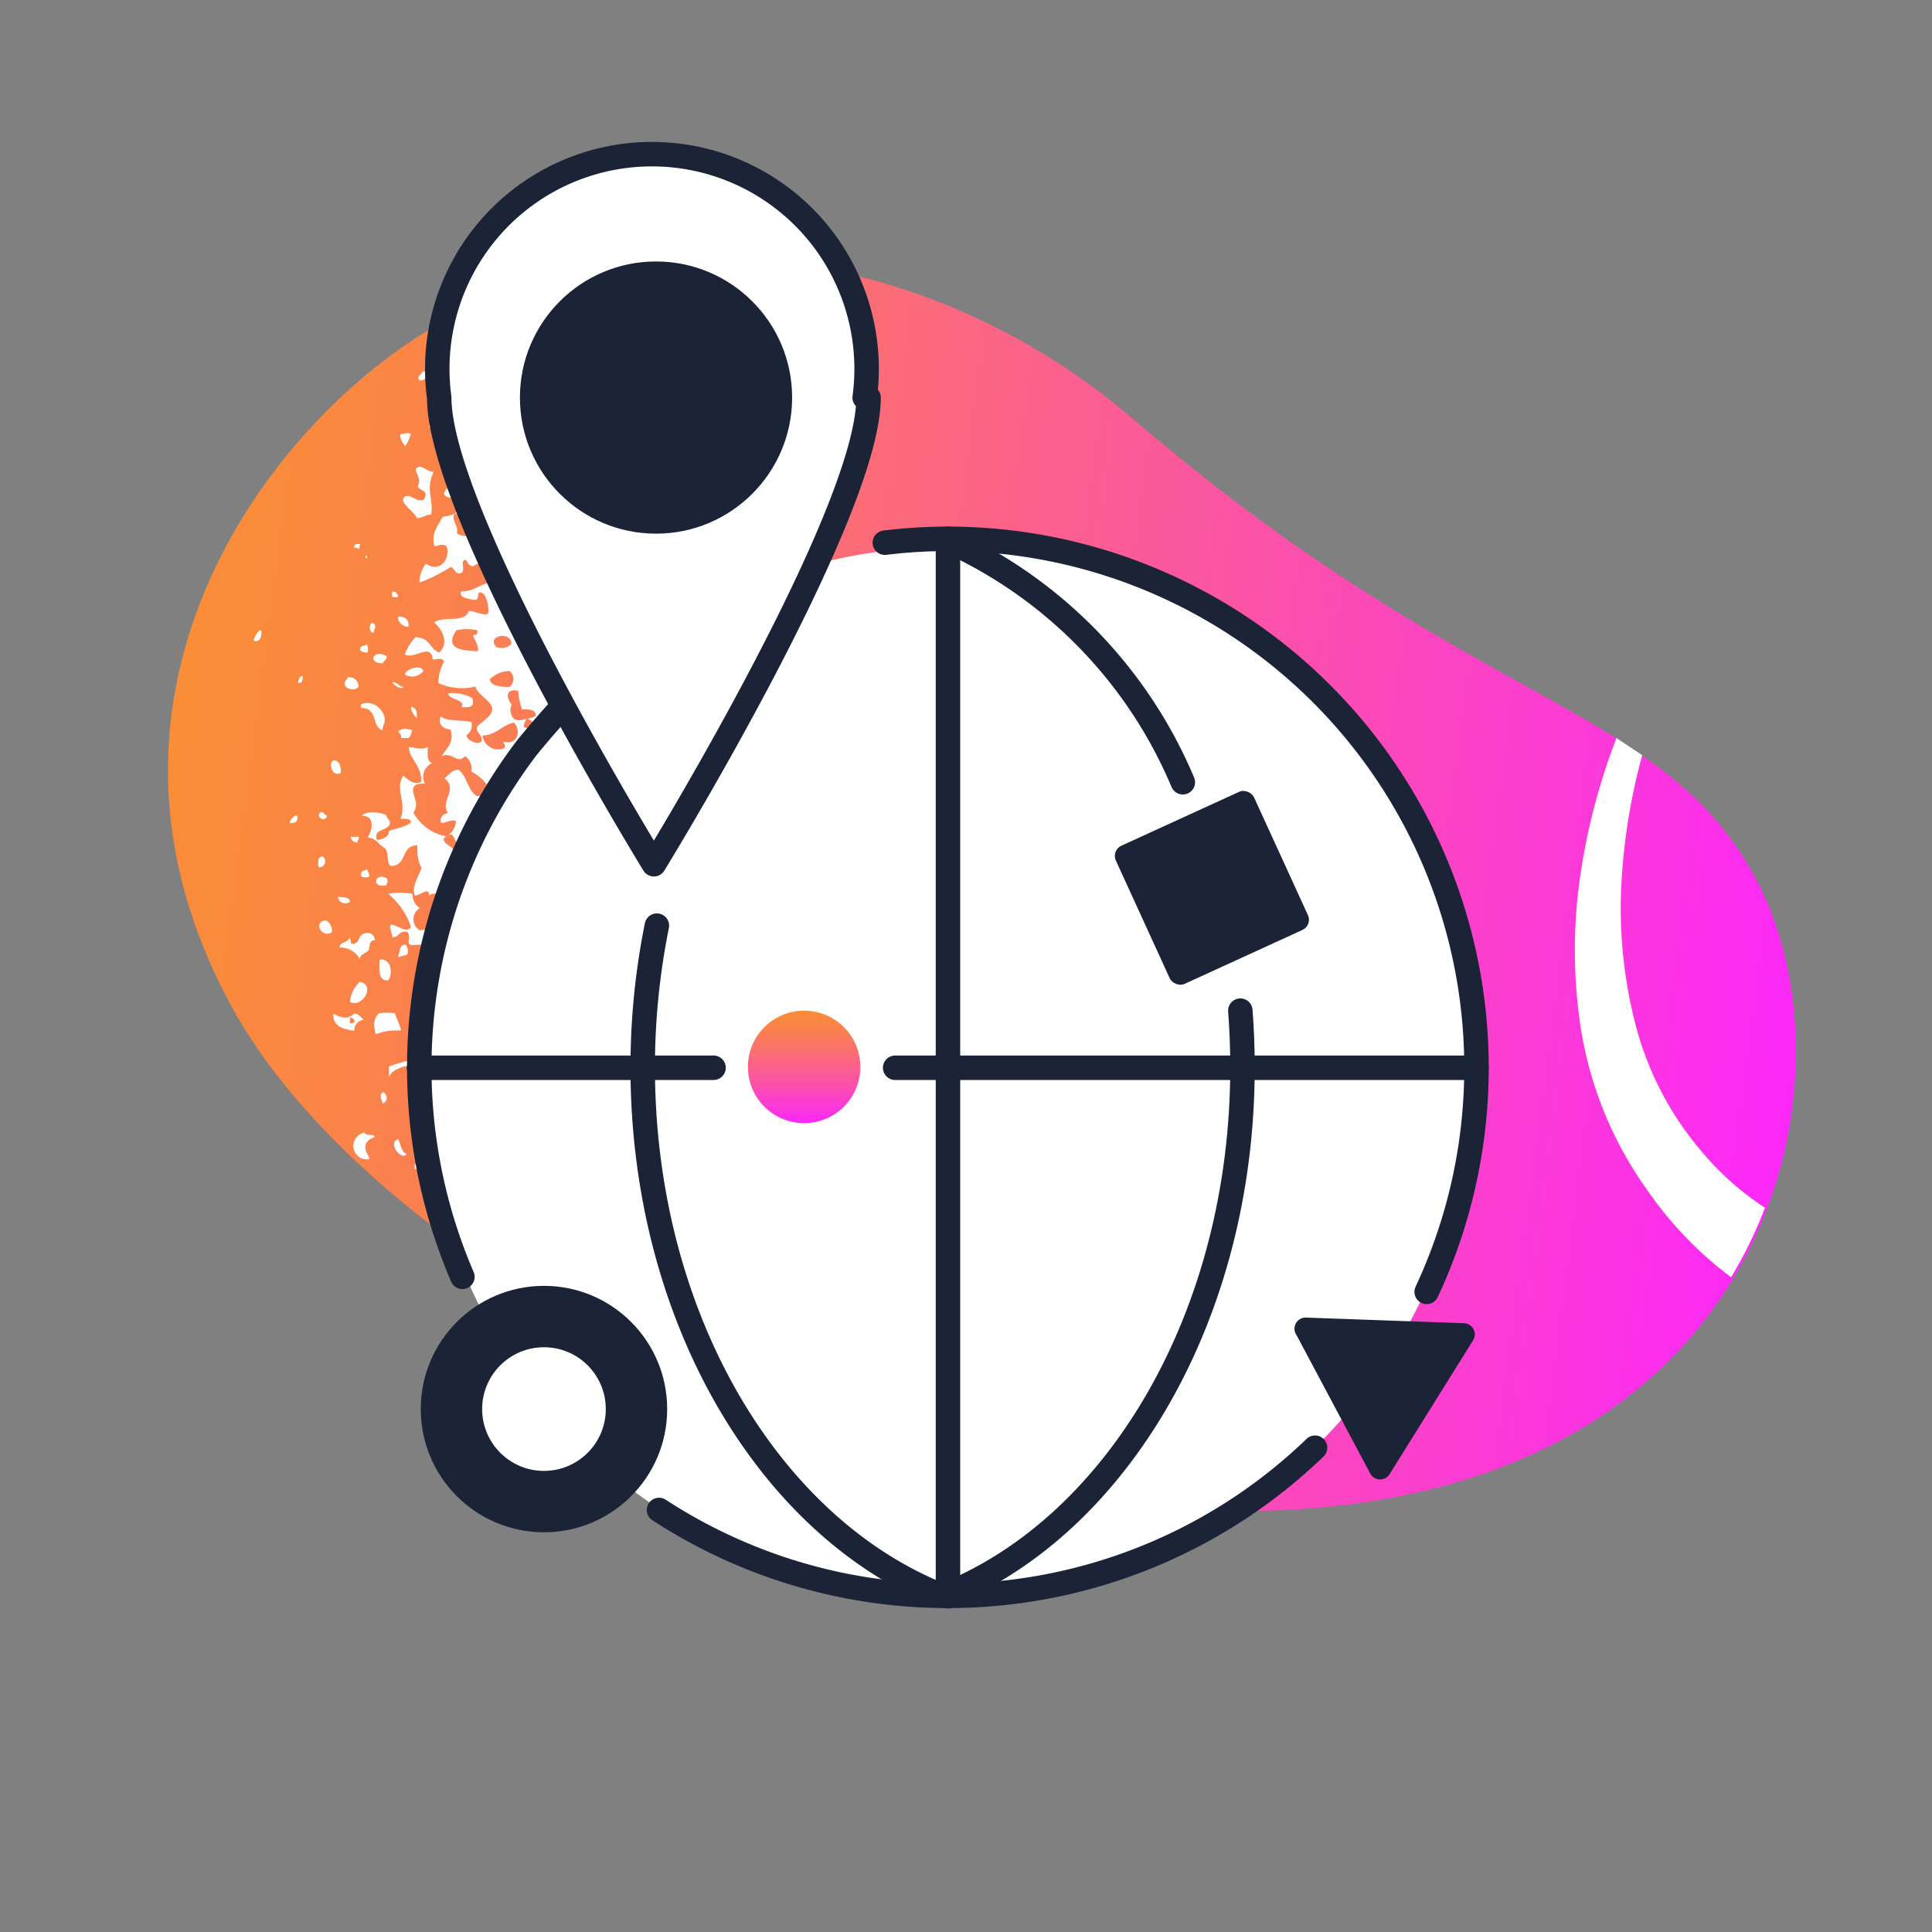 <svg viewBox="0 0 45 45" xmlns="http://www.w3.org/2000/svg" xmlns:xlink="http://www.w3.org/1999/xlink"><rect x="0" y="0" width="45" height="45" fill="#808080" stroke="none"/><linearGradient id="a" gradientUnits="userSpaceOnUse" x1="3.79" x2="42.09" y1="18.15" y2="23.18"><stop offset="0" stop-color="#fa8d37"/><stop offset=".12" stop-color="#fa8546"/><stop offset=".34" stop-color="#fb726c"/><stop offset=".65" stop-color="#fb51aa"/><stop offset="1" stop-color="#fc28f9"/></linearGradient><linearGradient id="b" gradientUnits="userSpaceOnUse" x1="18.73" x2="18.73" y1="26.16" y2="23.54"><stop offset="0" stop-color="#fc28f9"/><stop offset=".35" stop-color="#fb51aa"/><stop offset=".66" stop-color="#fb726c"/><stop offset=".88" stop-color="#fa8546"/><stop offset="1" stop-color="#fa8d37"/></linearGradient><path d="m9.22 8.19c4.3-3.11 11.63-3.19 17.21 1.6 8 6.86 12.45 6.58 14.58 10.9s.46 12.87-9.22 14.3-22.79-4.88-26.42-11.59.23-12.59 3.85-15.21z" fill="url(#a)"/><g fill="#fff"><path d="m8.55 13s0 0 0 0v-.06s0 0 0 0h-.03s0 0 0 0v.06s0 0 0 0z"/><path d="m8.39 12.67c-.07 0-.13 0-.14.06s.06 0 .11.06z"/><path d="m9.28 13.87c-.05 0 0-.09-.14-.09a.15.15 0 0 0 0 .12c.08.02.13.01.14-.03z"/><path d="m8.7 14.74c0-.06.09-.16 0-.22s-.14.2 0 .22z"/><path d="m8.92 15.45c0-.06.09-.07.09-.16-.29-.2-.49.16-.09.16z"/><path d="m8.41 16.4v.09c.41 0 .23.43.5.52 0-.12.06-.15.05-.28s-.21-.45-.55-.33z"/><path d="m8.54 15c0 .06-.17 0-.15.15a.26.26 0 0 0 .17.05.24.24 0 0 0 -.02-.2z"/><path d="m8.35 19.49h-.18a.14.14 0 0 0 .16.13c-.02-.06.05-.05.02-.13z"/><path d="m8.35 16c0-.13-.07-.23-.25-.23 0 .06-.08.07-.07.17s.22.17.32.06z"/><path d="m8.15 21c0-.11-.17-.1-.28-.11a.17.17 0 0 0 .28.11z"/><path d="m8.53 20.24c0 .06-.16 0-.11.18a.26.26 0 0 0 .18 0 .24.24 0 0 0 -.07-.18z"/><path d="m7.94 18c0-.07 0-.28-.15-.29s-.08.42.15.29z"/><path d="m8.15 23.34c.31.14.6-.41.23-.47a.72.72 0 0 0 -.23.47z"/><path d="m9.57 10.11c-.09-.05-.15 0-.22 0s0 .19.09.28a1 1 0 0 0 .13-.28z"/><path d="m10.78 10.3a.83.83 0 0 1 .27.13c0 .11-.11.27 0 .33s.09-.25.18-.3c-.09-.15-.25-.26-.36-.4s-.1-.39-.27-.55c0 0 0 0-.06 0 0 .3-.19.36-.49.19-.06.1 0 .15-.06.25.27-.05.91-.04.79.35z"/><path d="m10.34 11.49c0 .1.23.13.31.1a.46.46 0 0 0 0-.28.27.27 0 0 0 -.31.18z"/><path d="m7.62 19c-.05 0-.12-.15-.18-.05s.13.21.18.05z"/><path d="m9.34 17.19h.18a.41.41 0 0 0 .08-.19c-.1 0-.15-.06-.27 0s.04.07.01.19z"/><path d="m9.71 16.72c0-.12 0-.21-.1-.25s.02.21.1.25z"/><path d="m9.43 15.71a.33.33 0 0 0 .43-.08c-.04-.16-.4-.06-.43.08z"/><path d="m9.4 16c-.09 0-.12-.09-.23-.11s.16.21.23.11z"/><path d="m9.73 11.32c0 .09.22.1.18.23s-.08.1-.15.1-.28-.18-.36-.05.24.3.31.47c.13 0 .2-.09.33-.08.07-.36-.14-.58.06-1-.16 0-.26-.17-.38-.1s.13.25.01.43z"/><path d="m10 8.72a.22.22 0 0 0 -.16-.07c0 .05-.12.11-.09.18s.16.02.25-.11z"/><path d="m9.52 14.59c0-.15-.06-.21-.2-.23s.03.28.2.23z"/><path d="m8.12 21.86c0 .09-.22.08-.21.21a.51.51 0 0 1 .47.27c0-.09.1-.13.18-.18s0-.26.17-.26c0-.11-.09-.2-.24-.16s-.1.2-.24.24-.03-.14-.13-.12z"/><path d="m5.91 14.91c.06.07.18 0 .18-.17s-.16.06-.18.17z"/><path d="m9.84 26.33c0-.09-.16-.07-.16 0s.08.06.16 0z"/><path d="m9.92 26.95c-.14 0-.11.14-.26.17v.11c.14 0 .29-.11.26-.23s.01 0 0-.05z"/><path d="m10.29 21.76a.5.5 0 0 0 .28.43c-.06.16.11.25.19.34a13.76 13.76 0 0 1 1-2.29c-.25-.07-.47-.23-.31-.45h.33a.54.54 0 0 1 .22.21 24.07 24.07 0 0 1 3.88-4.81 11.17 11.17 0 0 0 -1.59-1.19 8.58 8.58 0 0 1 -2.2-2.07 4 4 0 0 1 -.89-.39.68.68 0 0 1 -.33.31s-.12-.07-.19-.09 0 .13 0 .19a3.41 3.41 0 0 1 -.37.09c-.14.25-.27.4-.19.68.11 0 .14-.07.28 0 .1.28-.15.64-.48.41a.7.7 0 0 0 -.15.44 3.75 3.75 0 0 0 .72-.36c.09 0 .12.19.24.14s0-.25.08-.3.06.13.21.14c.22-.18.54.08.8 0s.1-.19.33-.17 0 .38-.08.52.14.15.11.28-.35.09-.51.16-.15-.08-.14-.16.1-.1.23 0c0-.13-.18-.16-.28-.25-.29 0-.42.22-.74.2-.05.14.12.17.29.2s.05-.2.17-.17.17.25.18.43-.3 0-.46 0c-.1.3-.6.1-.81.27.17.13.37.47.12.7-.23-.09-.2-.34-.55-.36a1.11 1.11 0 0 0 -.25.4c.21.14.61-.29.65.12.1 0 .24-.06.26.06a1 1 0 0 0 -.13.49 1.33 1.33 0 0 0 .87.08c0 .15.35.33.38.49s-.14.26-.3.4.08.21.06.36-.38 0-.35-.12a.28.28 0 0 0 .11-.3c-.27-.07-.53 0-.71-.13-.07.12 0 .29.22.3.1.29-.07.41-.2.62.25-.11.37.21.54 0a.36.36 0 0 1 .15.36 1.2 1.2 0 0 1 .36.3c-.07.07 0 .23-.12.27h-.12c-.21-.14-.22-.46-.42-.61-.16 0-.23.13-.33.2.34.24-.12.55.09.81-.1 0-.18.08-.18.19s.29-.08.36 0a.44.44 0 0 1 -.22.35 1.1 1.1 0 0 1 -.77-.55c.11-.18.05-.26 0-.46s.1-.22.27-.22a.34.34 0 0 1 .18-.48c-.13 0-.13-.21-.11-.37-.15.08-.35 0-.45 0 0 .25.32.46.29.81-.19.09-.31-.07-.42-.14-.2.32.09.6-.06 1 .12 0 .24 0 .24.07s-.31.16-.51.21c0 .12-.09.17-.19.2s-.12 0-.1-.11.22-.11.29-.21-.06-.18-.06-.23-.44-.15-.57 0c.32 0 .24.35.13.51.2 0 .25.16.38.23s.05.35.16.43c.4 0 .22-.48.62-.48 0 .19 0 .35.1.53-.09.22-.23.43-.16.64.12 0 .35-.22.33 0 .21-.16.4.17.51-.06a.3.3 0 0 1 .23.31c.1.09.26.1.31.24s-.16.16-.34.18c-.08-.15-.09-.37-.3-.38s-.15.17-.27.22c0 0 0 .11.06.18s-.26.09-.41.12a.3.3 0 0 1 0-.52.36.36 0 0 1 -.17-.33 1.52 1.52 0 0 0 -.57 0 1.68 1.68 0 0 1 .53.76s0 .05-.08.07-.23-.08-.35-.11 0 .2 0 .29c.16 0 .13-.12.28-.13s.09.15.1.26.27 0 .38.07.09-.22.2-.28.16-.04.19.01zm.34-7.08a1.2 1.2 0 0 1 .49 0c0 .08 0 .1-.08.11s.13.21.09.38c-.32-.02-.81-.03-.5-.49zm1 4c-.26 0-.17-.45.15-.37.22.11.06.32-.12.37zm.39-.49a1.34 1.34 0 0 0 -.33 0 1.44 1.44 0 0 0 .33-.55.61.61 0 0 1 .37 0s0 .09 0 .13a.35.35 0 0 0 -.07.07c.16.22-.12.26-.32.35zm.73-5.32c.15.13.16.3.34.41a.3.3 0 0 1 -.22.17c-.18-.07-.45-.45-.09-.58zm-1.28-.09a2 2 0 0 0 -.42-.06.43.43 0 0 1 .38-.37c-.16-.17-.38-.28-.58-.15 0 .11.09.13.1.22s-.21.08-.31 0c.06-.18-.2-.36 0-.49.27.17.34-.08.5-.2.3.06.2.28.52.33 0 .11 0 .25.13.33s.22-.15.42-.08 0 .16 0 .26c-.21.07-.59-.07-.71.21zm.67 3.74c.17 0 .32 0 .34.13 0 .05-.1.07-.17.08s.15.07.14.15-.17.11-.25.05a.22.22 0 0 1 .08-.18c-.14 0-.16.06-.3 0a.29.29 0 0 1 -.06-.34c-.11-.11-.18-.39.15-.32a1.53 1.53 0 0 0 .09.43zm-.23-1.52a.32.32 0 0 1 -.35.07c-.25-.27.36-.38.35-.07zm-.5.82a.66.66 0 0 1 .46-.19.24.24 0 0 1 0 .37c-.14 0-.43 0-.46-.17zm-.17 1.31c.3 0 .44-.23.72-.3.17.12.14.53-.22.45-.07 0 .08.06 0 .15a.37.37 0 0 1 -.5-.29zm.36 1.78c-.21 0-.26.19-.48.22-.18-.23.39-.48.48-.21zm-.93 1c-.06-.2-.61-.33-.16-.48.07.05.09.15.14.22.21 0 .32-.09.45-.06a.71.71 0 0 0 .17.21.29.29 0 0 1 -.22.2c-.11-.06-.17 0-.37 0z"/><path d="m11.16 14.61h-.09c-.05-.08 0-.23.15-.15-.01.05-.01.13-.06.15z"/><path d="m9 19.48a.28.28 0 0 1 .18 0v.11c-.04.1-.18.02-.18-.11z"/><path d="m12.55 14.17c.15 0 .15.08.12.17s-.17-.08-.12-.17z"/><path d="m12.59 13.81c.1 0 .08.06.13.08a.14.14 0 0 1 -.2.05c.01-.06.03-.11.07-.13z"/><path d="m12.53 14.6a.12.12 0 0 1 -.09.18c-.23-.04-.1-.24.09-.18z"/><path d="m12.44 16.12a.1.1 0 0 1 -.07-.18h.12c.02.06.01.14-.05.18z"/><path d="m12.33 13.95c-.06 0-.07 0-.11-.05s.06 0 .13 0z"/><path d="m11.78 15.45s0-.12 0-.12.08.17 0 .12z"/><path d="m10.85 18.46c0 .07.07.08 0 .15a.29.29 0 0 1 -.18 0 .14.14 0 0 1 .18-.15z"/><path d="m10.43 19.92c.13 0 .13.11.14.22-.15.02-.32-.14-.14-.22z"/><path d="m11 16.26a.92.92 0 0 0 -.56-.11c0 .15.42.14.31.32.25.02.3-.04.25-.21z"/><path d="m8.25 23.61c-.17.16-.33.08-.49 0 0 .33.27.36.49.4 0-.11.06-.23.22-.26-.06-.05-.12-.14-.22-.14zm-.1.23c0-.06 0-.08 0-.12s.12 0 .11.09z"/><path d="m8.72 26.49c0-.11-.17 0-.23-.11a.31.31 0 0 0 .11.62c0-.1-.08-.13-.09-.26s.08-.21.21-.25z"/><path d="m7.54 21.44c-.25.1 0 .42.19.27.02-.08-.05-.29-.19-.27z"/><path d="m6.95 15.91c.09 0 .1-.06.1-.14s-.13.05-.1.14z"/><path d="m7.52 19.95c-.12 0-.12.12-.1.25a.14.14 0 0 0 .1-.25z"/><path d="m6.75 19.17c.09 0 .18 0 .18-.13s-.18.04-.18.13z"/><path d="m9.2 23.6a1.47 1.47 0 0 0 -.38 0c-.13.16-.12.26-.07.49.25-.09.36-.09.59-.09-.05-.21-.11-.27-.14-.4z"/><path d="m8.84 22.35c0 .17-.05.53.21.48.1-.16.07-.51-.21-.48z"/><path d="m8.92 25.7a.14.14 0 0 0 0-.26c-.08.04-.06.15 0 .26z"/><path d="m9.47 26.87c-.1 0-.14-.2-.19-.34-.28.08.09.54.19.34z"/><path d="m9.06 24.84v.29c0-.14.15-.22.32-.28s.14.08.22.11.07-.19.1-.29a3.22 3.22 0 0 0 -.64.17z"/><path d="m9.63 23.61c0 .1-.05.25 0 .33.19-.13.32 0 .44-.09-.07-.21-.26-.18-.44-.24z"/><path d="m9.45 22c-.15 0-.13.16-.17.25s.08 0 .16 0 .08-.15.01-.25z"/><path d="m9 20.62c0-.06.07-.09 0-.17-.27-.14-.37.25 0 .17z"/><circle cx="22.1" cy="24.96" r="12.22"/><path d="m20.23 9.26c0 2.74-5 10.87-5 10.87s-5-8.13-5-10.87a5 5 0 1 1 9.91 0z"/></g><path d="m20.23 9.26c0 2.74-5 10.87-5 10.87s-5-8.13-5-10.87a5 5 0 1 1 9.91 0z" fill="none" stroke="#1b2436" stroke-linecap="round" stroke-linejoin="round" stroke-width=".57"/><circle cx="15.28" cy="9.26" fill="#1b2436" r="3.17"/><path d="m10.77 29.74a12.33 12.33 0 0 1 1.43-12.23c.23-.31.85-1 .85-1" fill="none" stroke="#1b2436" stroke-linecap="round" stroke-linejoin="round" stroke-width=".57"/><path d="m30.63 33.72a12.32 12.32 0 0 1 -15.28 1.45" fill="none" stroke="#1b2436" stroke-linecap="round" stroke-linejoin="round" stroke-width=".57"/><path d="m20.61 12.64a12.44 12.44 0 0 1 1.46-.09 12.32 12.32 0 0 1 11.16 17.54" fill="none" stroke="#1b2436" stroke-linecap="round" stroke-linejoin="round" stroke-width=".57"/><path d="m28.89 23.54q.05.65.05 1.32c0 5.77-2.9 10.65-6.9 12.28" fill="none" stroke="#1b2436" stroke-linecap="round" stroke-linejoin="round" stroke-width=".57"/><path d="m22 12.56a10.76 10.76 0 0 1 5.55 5.66" fill="none" stroke="#1b2436" stroke-linecap="round" stroke-linejoin="round" stroke-width=".57"/><path d="m15.3 21.56a16.65 16.65 0 0 0 -.33 3.3c0 5.77 2.9 10.65 6.9 12.28" fill="none" stroke="#1b2436" stroke-linecap="round" stroke-linejoin="round" stroke-width=".57"/><path d="m22.08 12.55v24.63" fill="none" stroke="#1b2436" stroke-linecap="round" stroke-linejoin="round" stroke-width=".57"/><path d="m20.85 24.87h13.54" fill="none" stroke="#1b2436" stroke-linecap="round" stroke-linejoin="round" stroke-width=".57"/><path d="m9.76 24.87h6.86" fill="none" stroke="#1b2436" stroke-linecap="round" stroke-linejoin="round" stroke-width=".57"/><circle cx="12.67" cy="32.82" fill="#1b2436" r="2.87"/><circle cx="18.73" cy="24.85" fill="url(#b)" r="1.31"/><circle cx="12.67" cy="32.82" fill="#fff" r="1.44"/><rect fill="#1b2436" height="3.54" rx=".26" transform="matrix(.909 -.416 .416 .909 -6.05 13.62)" width="3.54" x="26.47" y="18.92"/><path d="m30.2 31.1 1.72 3.23a.26.26 0 0 0 .45 0l1.94-3.11a.26.26 0 0 0 -.21-.4l-3.66-.13a.26.26 0 0 0 -.24.41z" fill="#1b2436"/><path d="m39.66 26.85a7.41 7.41 0 0 1 -1.57-3 10.82 10.82 0 0 1 -.31-3.5 14.21 14.21 0 0 1 .47-2.76l-.6-.4a14.88 14.88 0 0 0 -.81 3 11.93 11.93 0 0 0 0 3.88 8.83 8.83 0 0 0 1.55 3.68 8.67 8.67 0 0 0 1.93 2 10.06 10.06 0 0 0 .79-1.62 6.57 6.57 0 0 1 -1.45-1.28z" fill="#fff"/></svg>